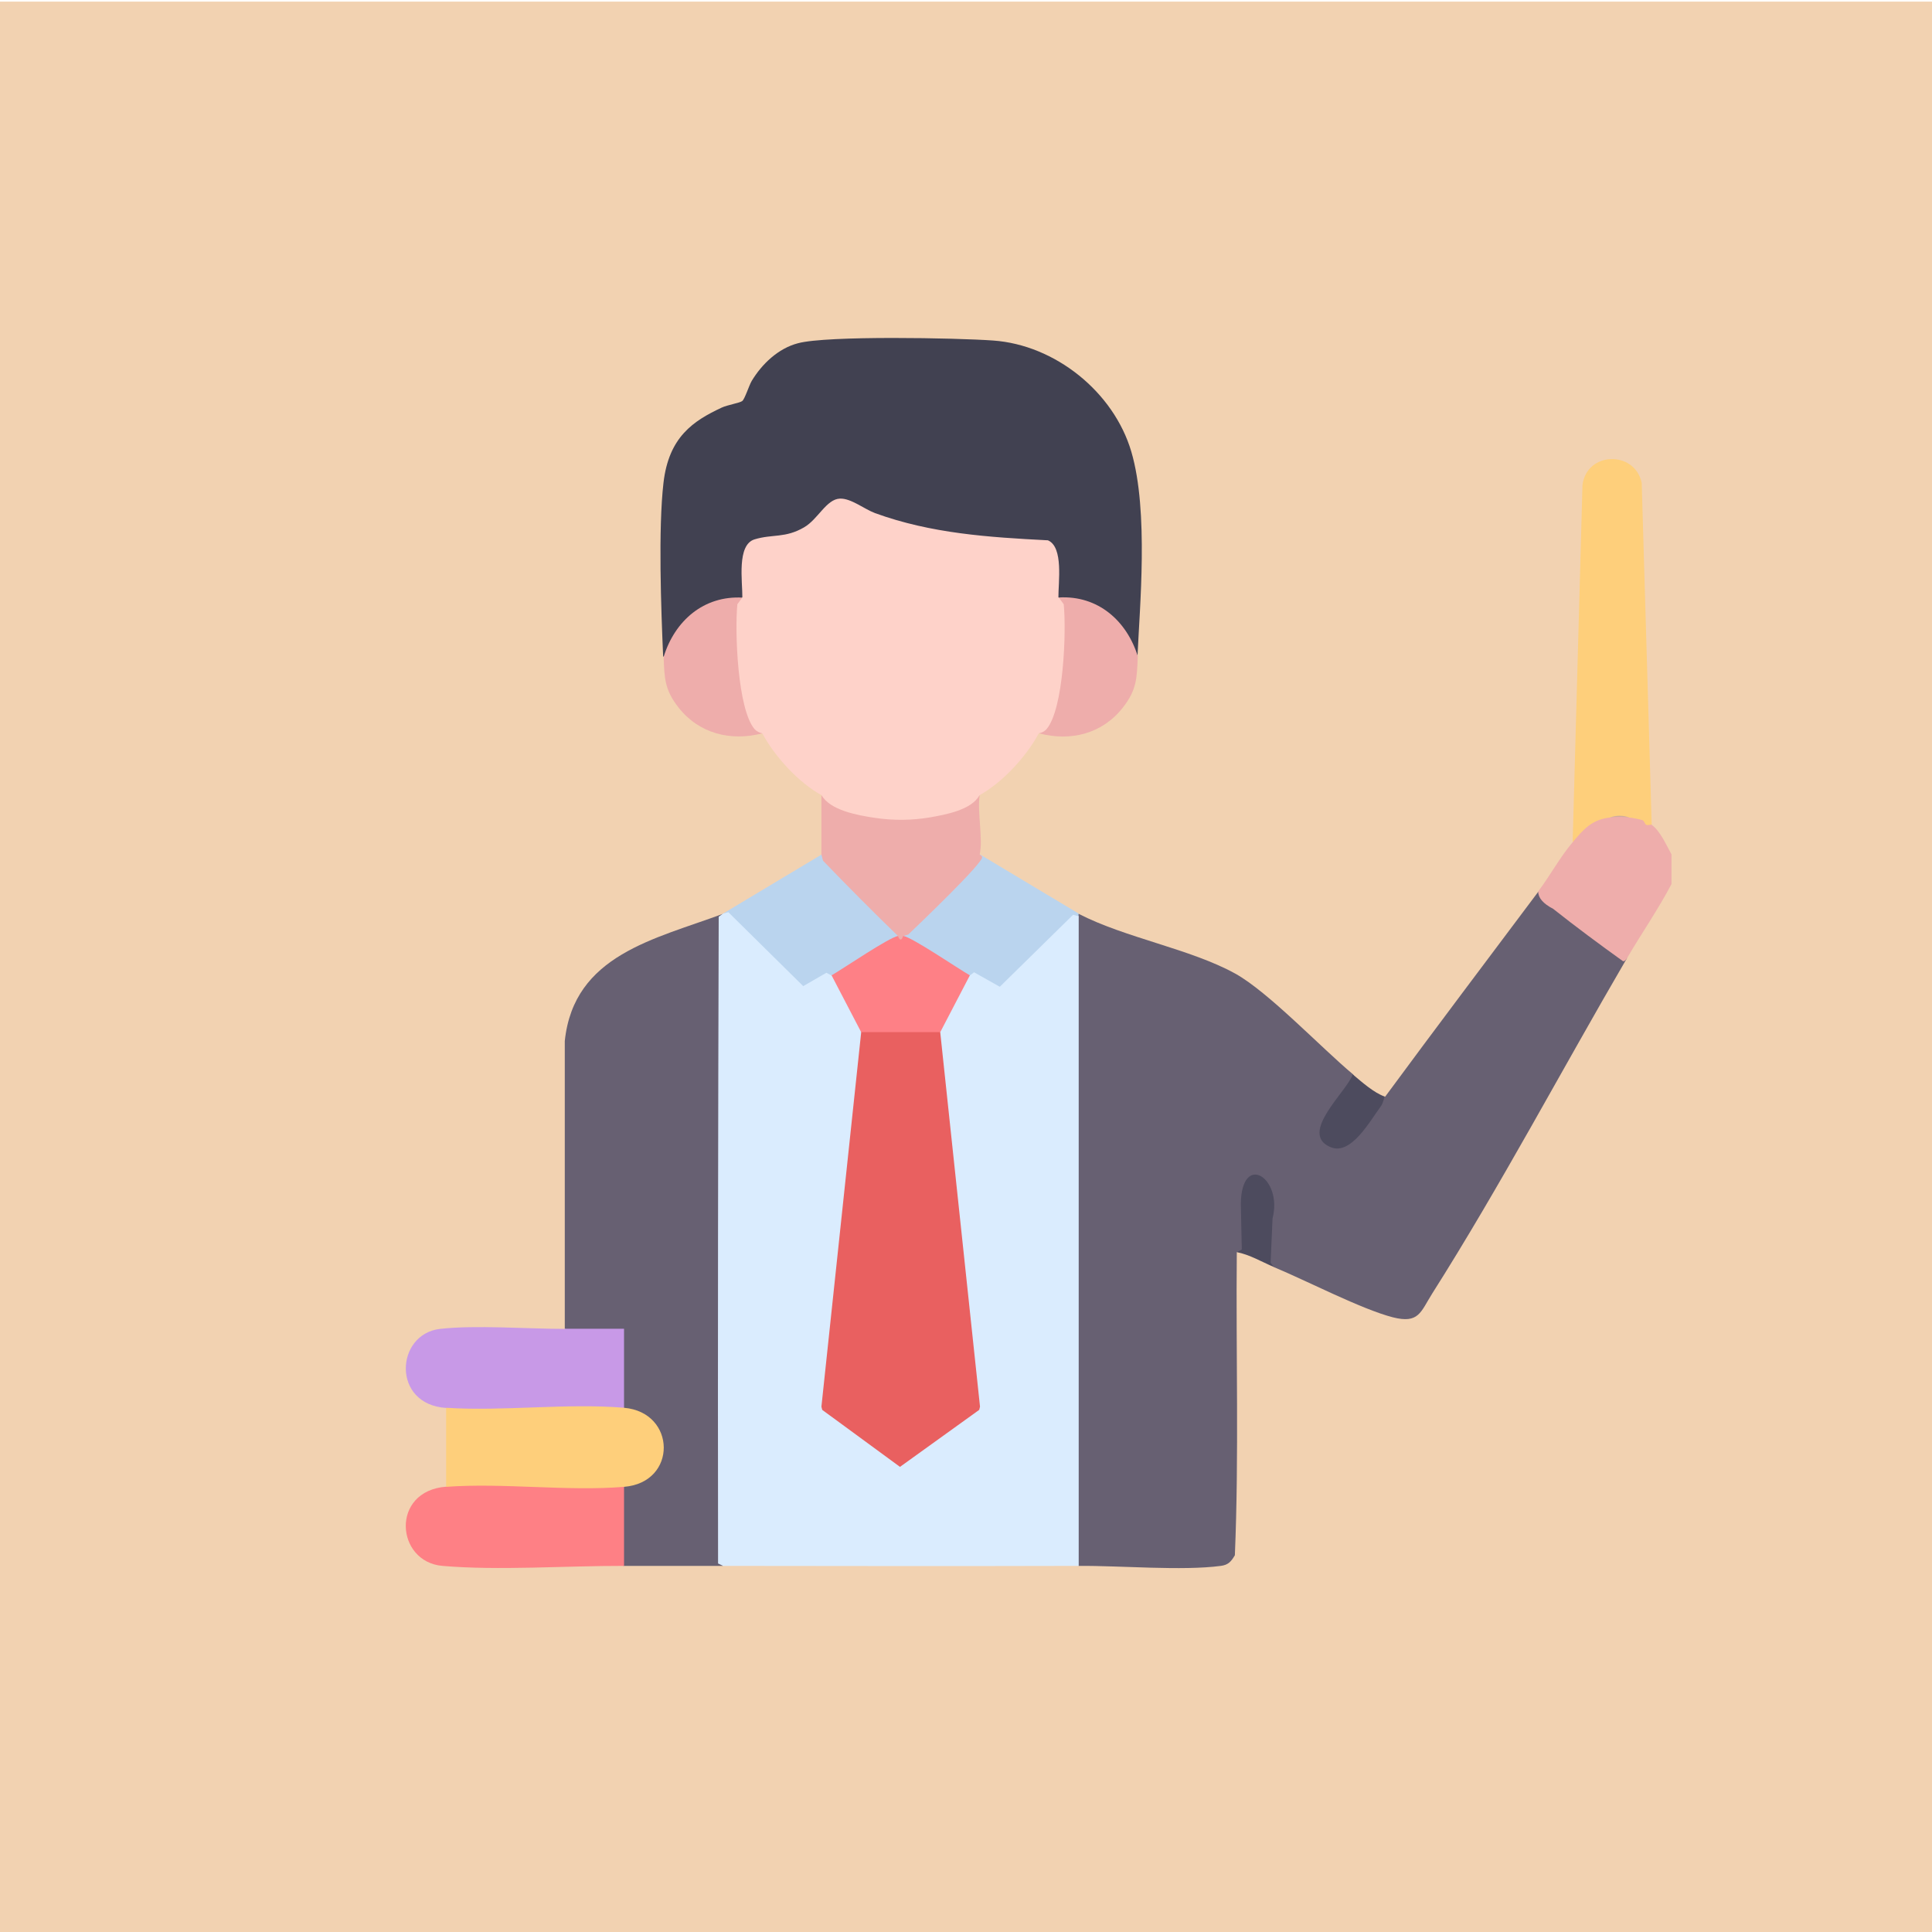 <?xml version="1.0" encoding="UTF-8"?>
<svg id="Layer_1" xmlns="http://www.w3.org/2000/svg" xmlns:xlink="http://www.w3.org/1999/xlink" version="1.1" viewBox="0 0 1200 1200">
  <!-- Generator: Adobe Illustrator 29.3.1, SVG Export Plug-In . SVG Version: 2.1.0 Build 151)  -->
  <defs>
    <style>
      .st0 {
        fill: #f1f1f1;
      }

      .st1 {
        fill: #e96060;
      }

      .st2 {
        fill: #c899e7;
      }

      .st3 {
        fill: #161d21;
      }

      .st4 {
        fill: #daecfe;
      }

      .st5 {
        fill: #ef5945;
      }

      .st6 {
        fill: #fe8085;
      }

      .st7 {
        fill: #4d4b5e;
      }

      .st8 {
        fill: #d0ac9e;
      }

      .st9 {
        fill: #fed2c9;
      }

      .st10, .st11 {
        fill: #fff;
      }

      .st12 {
        fill: #2fbcbc;
      }

      .st13 {
        fill: #bad4ee;
      }

      .st14, .st11 {
        opacity: .2;
      }

      .st15 {
        fill: #f2d2b1;
      }

      .st16 {
        fill: #e8b100;
      }

      .st17 {
        fill: #676072;
      }

      .st18 {
        fill: #fe8086;
      }

      .st19 {
        display: none;
      }

      .st20 {
        fill: #414151;
      }

      .st21 {
        fill: #fecf7b;
      }

      .st22 {
        fill: #eeadab;
      }

      .st11 {
        isolation: isolate;
      }
    </style>
  </defs>
  <rect class="st15" y="1" width="1200" height="1200"/>
  <g class="st19">
    <g>
      <g>
        <g>
          <path class="st3" d="M888.3,706.9v-12.8H365.7c-17.7,0-32,14.3-32,32v29.9c0,17.7,14.3,32,32,32h522.6v-12.8h-14.5v-68.4h14.5Z"/>
          <path class="st0" d="M874.7,706.9h-501c-11.2,0-20.3,9.1-20.3,20.4v27.7c0,11.2,9.1,20.3,20.3,20.3h500.9v-68.4h0Z"/>
          <polygon class="st5" points="432.5 778.6 419.2 761.4 405.9 778.6 405.9 736.5 432.5 736.5 432.5 778.6"/>
        </g>
        <g>
          <g>
            <path class="st12" d="M823.4,554.3v-21.8h-429.5c-14.5,0-26.3,24.5-26.3,54.7v51.1c0,30.2,11.8,54.7,26.3,54.7h429.5v-21.8h-11.9v-116.9h11.9Z"/>
            <path class="st0" d="M812.2,554.3h-411.7c-9.2,0-16.7,15.6-16.7,34.7v47.3c0,19.2,7.5,34.8,16.7,34.8h411.7v-116.8Z"/>
          </g>
          <polygon class="st5" points="477.9 685.4 466 670 454.2 685.4 454.2 647.8 477.9 647.8 477.9 685.4"/>
        </g>
        <g>
          <g>
            <rect class="st5" x="328" y="790.1" width="518.5" height="105.8"/>
            <rect class="st10" x="383.5" y="790.1" width="13.1" height="105.8"/>
            <rect class="st10" x="771.5" y="790.1" width="13.1" height="105.8"/>
            <rect class="st10" x="375" y="822.9" width="105.8" height="40.2" transform="translate(-415.1 1270.8) rotate(-90)"/>
            <rect class="st10" x="685.1" y="822.9" width="105.8" height="40.2" transform="translate(-105 1580.9) rotate(-90)"/>
          </g>
          <g class="st14">
            <rect class="st10" x="423.1" y="842" width="13.1" height="53.9"/>
          </g>
        </g>
      </g>
      <g>
        <g>
          <path class="st16" d="M598.1,306.1c87,0,162.4,64.5,162.2,157.5-.2,117.7-90.8,167.3-81.6,229.9-8.8,20.8-14.6,34.1-14.6,34.1h-132s-20.6-13.4-16.3-37.9c11.7-65-80-106.4-80-226.1,0-87,75.3-157.5,162.3-157.5Z"/>
          <rect class="st10" x="566.9" y="504.7" width="7.1" height="192.6"/>
          <rect class="st10" x="533.9" y="501.2" width="128" height="7.1"/>
          <rect class="st10" x="622.1" y="504.7" width="7.1" height="192.6"/>
          <rect class="st3" x="547.7" y="790.3" width="98" height="24.8"/>
          <rect class="st10" x="511.8" y="693.1" width="172.2" height="104.7"/>
          <polygon class="st3" points="686.6 726.6 687.9 698.2 509.1 698.2 510.5 726.6 686.6 726.6"/>
          <polygon class="st3" points="686.9 760.2 688.2 731.8 509.4 731.8 510.8 760.2 686.9 760.2"/>
          <polygon class="st3" points="686.6 793.1 687.9 764.7 509.1 764.7 510.5 793.1 686.6 793.1"/>
        </g>
        <path class="st11" d="M686.9,760.2l1.3-28.5h-4.2v-5.2h2.6l1.3-28.4h-3.9v-5.1h-5.4c-8.7-62.4,81.5-112,81.7-229.5,0-93-75.2-157.5-162.2-157.5h-.5v508.9h48.1v-17.3h38.3v-4.6h2.6l1.3-28.4h-3.9v-4.5h2.9Z"/>
      </g>
    </g>
  </g>
  <g>
    <path class="st20" d="M706.7,408l-3.9-1.9c-6.4-18.3-22.1-32-42.1-31.9l-3.2-3-2-.7c1-12.2-.7-22.9-5.3-32.1-44.7-.7-88.4-7.3-128.4-25.6l-2.3.5c-15.4,18.4-29.6,21.9-52.2,26-3.9,8.8-5,18.5-3.2,29.1l-3,2.7-3.2,3c-19.9,0-35.6,13.6-42.1,31.9l-3.9,1.9c-1.3-29.8-3.1-79.4.2-108s18.6-38.5,36.1-46.7c3.6-1.7,11.2-2.9,12.8-4.1s4.2-9.6,5.9-12.5c6.4-10.6,16.5-20.2,28.7-23.4,18.2-4.9,98.9-3.3,121.2-1.7,38.6,2.7,75,32,85.9,69.1s5.1,97.1,3.8,127.4Z"/>
    <g>
      <path class="st7" d="M791.1,786.9c-7.6-3.2-14.8-7.6-23-9.2.1-10.3-1.9-34.9.7-43s21.8-10.3,23.8,2.5c1.6,10,.5,30.4.2,41.4-.1,2.9.2,5.8-1.6,8.4Z"/>
      <path class="st17" d="M1010.5,595.2c-40,68.5-78.6,141.5-120.9,208.2-7.3,11.6-8.3,18.9-24.5,14.8-19.4-5-53.5-22.7-73.9-31.2l-2-2.7,1.2-27.5c6.5-25.3-19.2-41.6-19.7-9.2l.6,28.5-3.1,1.6c-.6,62.7,1.4,125.8-1.2,188.3-2.3,3.9-4.1,6-8.7,6.6-24,3.2-62.5-.2-88.3,0l-3.1-1.5v-395.5l3.1-6.5c-1.3-.4-1.3-.9,0-1.5,28.8,14.9,69.5,21.8,97.2,37.1,20.6,11.4,53.3,46,73.2,62.6l2,3.2c-5.3,6.1-35,46.8-7.7,38.8,7.1-2.1,18.6-20.5,22.1-27.2l3.6-1c31.4-42.6,63.4-85,95.1-127.3l55.2,41.4Z"/>
      <path class="st7" d="M860.1,681.1c-.6.8-.8,3.8-2.4,6-6.9,9.3-18.6,30.8-31.3,25.4-20.2-8.5,10.5-34.8,13.8-45.2,5.7,4.8,13.2,11.5,19.9,13.8Z"/>
      <path class="st17" d="M449,567.5v405.1c-20.4,0-40.9,0-61.4,0-1.2-.1-2.9-.5-3.1-1.4-1.3-8.9-1-36.3,0-45.5l3.1-2.2,2.2-3.3c26.1-4,25.6-38.2,0-42.4l-2.1-3.3-3.1-1.4v-44.5c-11.5.6-22.7-.5-33.8-3.2v-178.8c5.6-53.7,56.2-63.3,98.2-79Z"/>
      <g>
        <path class="st2" d="M350.8,825.3c12.3,0,24.6,0,36.8,0v49.1s-7.1,2.6-7.1,2.6c-33.5.7-66.9.6-100-.3l-3.4-2.2c-34-2.2-31.5-45.9-3.8-49.1,22.1-2.5,54.2,0,77.5,0Z"/>
        <path class="st6" d="M277.1,923.5l3.4-2.3c33.2-1.1,66.5-1.2,100-.3l7.1,2.6v49.1c-35.5-.1-78.3,3-112.8,0-29.1-2.5-32.4-46.6,2.4-49.2Z"/>
        <path class="st21" d="M387.6,874.4c32.5,2.8,33.3,46.4,0,49.1-35.5,2.9-74.8-2.6-110.5,0v-49.1c35.7,2.3,75.2-3,110.5,0Z"/>
      </g>
      <g>
        <g>
          <path class="st13" d="M510.3,530.7c15,15.1,32,29.2,46.1,45.3,1.7,1.9,3.9,2.5,1.5,5.4v3.2c-13.1,6.9-25.6,14.5-37.8,22.7l-3.6-1.4c-2.9,1.7-17,10.7-18.4,10l-49.1-48.4,61.4-36.8Z"/>
          <path class="st13" d="M669.9,567.5v1.5l-47.6,46.9c-2.7,1.3-16.4-8-19.9-10.1l-3.7,1.4c-12-8.1-24.4-15.6-37.2-22.5l-.6-3.4c0-3,2.1-4.3,3.8-6.2,5.8-6.3,43-41.2,43.8-44.5l61.4,36.8Z"/>
        </g>
        <path class="st4" d="M516.5,605.9c1.2-.3,3-.6,3.5.1,2,3.1,16.3,30,16.6,31.8l-1.7,3.4,2.9,1.4-24.8,231.2c1.5,2.4,43.6,33.6,46.4,33.1s44.9-31,46.2-33.5l-24.5-230,2.9-2.2c-.9-.8-2.2-2.1-1.9-3,1.8-5.2,13.4-27.5,16.6-31.8l3.7-.5,2.6-2,16,9,45.5-44.7,3.5.9v403.5c-73.6.2-147.3.1-220.9,0l-3.1-1.5c-.2-133.9,0-267.8.4-401.7l2.6-1.9,3.4-.9,46.5,45.9,14.4-8.3,3.2,1.7Z"/>
        <g>
          <path class="st1" d="M584,641.2l24.7,232.5-.5,2-49.2,35.4-48.3-35.4-.5-2,24.7-232.5c.1-1.2.5-3,1.4-3.1,9.2-1.1,36.4-1.2,45.5,0l2.2,3.1Z"/>
          <path class="st18" d="M561,581.3c5.8,1,33.7,20.1,41.4,24.5l-18.4,35.3h-49.1l-18.4-35.3c7.6-4.4,35.7-23.6,41.4-24.5s2.3-.1,3.1,0Z"/>
        </g>
      </g>
    </g>
    <g>
      <path class="st22" d="M999.8,507.7c3.9-1.5,8.3-1.5,12.3,0,3-6,11.4-.5,13.8,4.6,5.4,4,9.1,12.6,12.3,18.4v18.4c-8.3,15.8-18.6,30.6-27.6,46-.6,1.1-1.9,2.4-2.7,1.8-14.5-10.4-29.2-21.3-43.2-32.4-6.2-3.2-9.3-6.8-9.3-10.8,7.3-9.7,13.6-21.4,21.5-30.7,1-9.2,15.3-21.8,23-15.3Z"/>
      <g>
        <path class="st22" d="M608.5,493.9c-1.6,10.4,2.2,27.4,0,36.8.6.4,1.2.9,1.5,1.5,1.7,2.9-40.2,42.8-45.9,48.3l-3.2.9c-.8,2.9-2.2,2.9-3.1,0-15.8-15.3-31.3-30.9-46.6-46.8l-1-3.8v-36.8c30,16.2,68.2,16.4,98.2,0Z"/>
        <path class="st22" d="M461.2,371.1c-.5,31.1-2.8,56.1,12.3,84.4-19.8,5.1-39.4.1-52.1-16.1-8.6-11-8.7-18.1-9.2-31.4,6.9-22.4,24.9-38.2,49.1-36.8Z"/>
        <path class="st22" d="M706.7,408c-.6,13.3-.6,20.4-9.2,31.4-12.7,16.3-32.3,21.3-52.1,16.1,15-28.3,12.7-53.3,12.3-84.4,24.2-1.4,42.2,14.4,49.1,36.8Z"/>
        <path class="st9" d="M657.6,371.1l3.1,4.2c1.7,16.7,0,65.2-10.7,77.6-1.2,1.4-2.9,2.2-4.8,2.6-7.7,14.4-22.5,30.5-36.8,38.4-4.9,9.1-20.6,12-30.8,13.8-11.3,1.9-22.8,2-34.1.3-10.9-1.6-27.9-4.7-33.2-14.1-14.2-7.7-29.2-24.1-36.8-38.4-1.8-.4-3.5-1.2-4.8-2.6-10.6-12.3-12.4-60.9-10.7-77.6l3.1-4.2c.1-9.9-3.6-32.7,7.6-36.1s19-.6,30.8-7.5c8.6-5,13.8-17.5,22.2-17.8,6.8-.3,15.1,6.5,21.8,9,34.9,12.7,70.6,15,107.4,16.9,9.8,4.2,6.4,26.2,6.5,35.7Z"/>
      </g>
      <g>
        <path class="st8" d="M1012,507.7c-3.2-.4-9.1-.4-12.3,0,2.4-2.6,9.9-2.6,12.3,0Z"/>
        <path class="st21" d="M1025.9,512.3c-.4-.3-2.4.5-3.4,0s-1.1-2.4-2.4-2.9-6.7-1.5-8-1.6c-3.9-1.5-8.4-1.5-12.3,0-11.2,1.3-16.3,7.4-23,15.3l6.1-221.7c2.5-21.1,32.6-21.8,36.8-1.4l6.2,212.4Z"/>
      </g>
    </g>
  </g>
</svg>